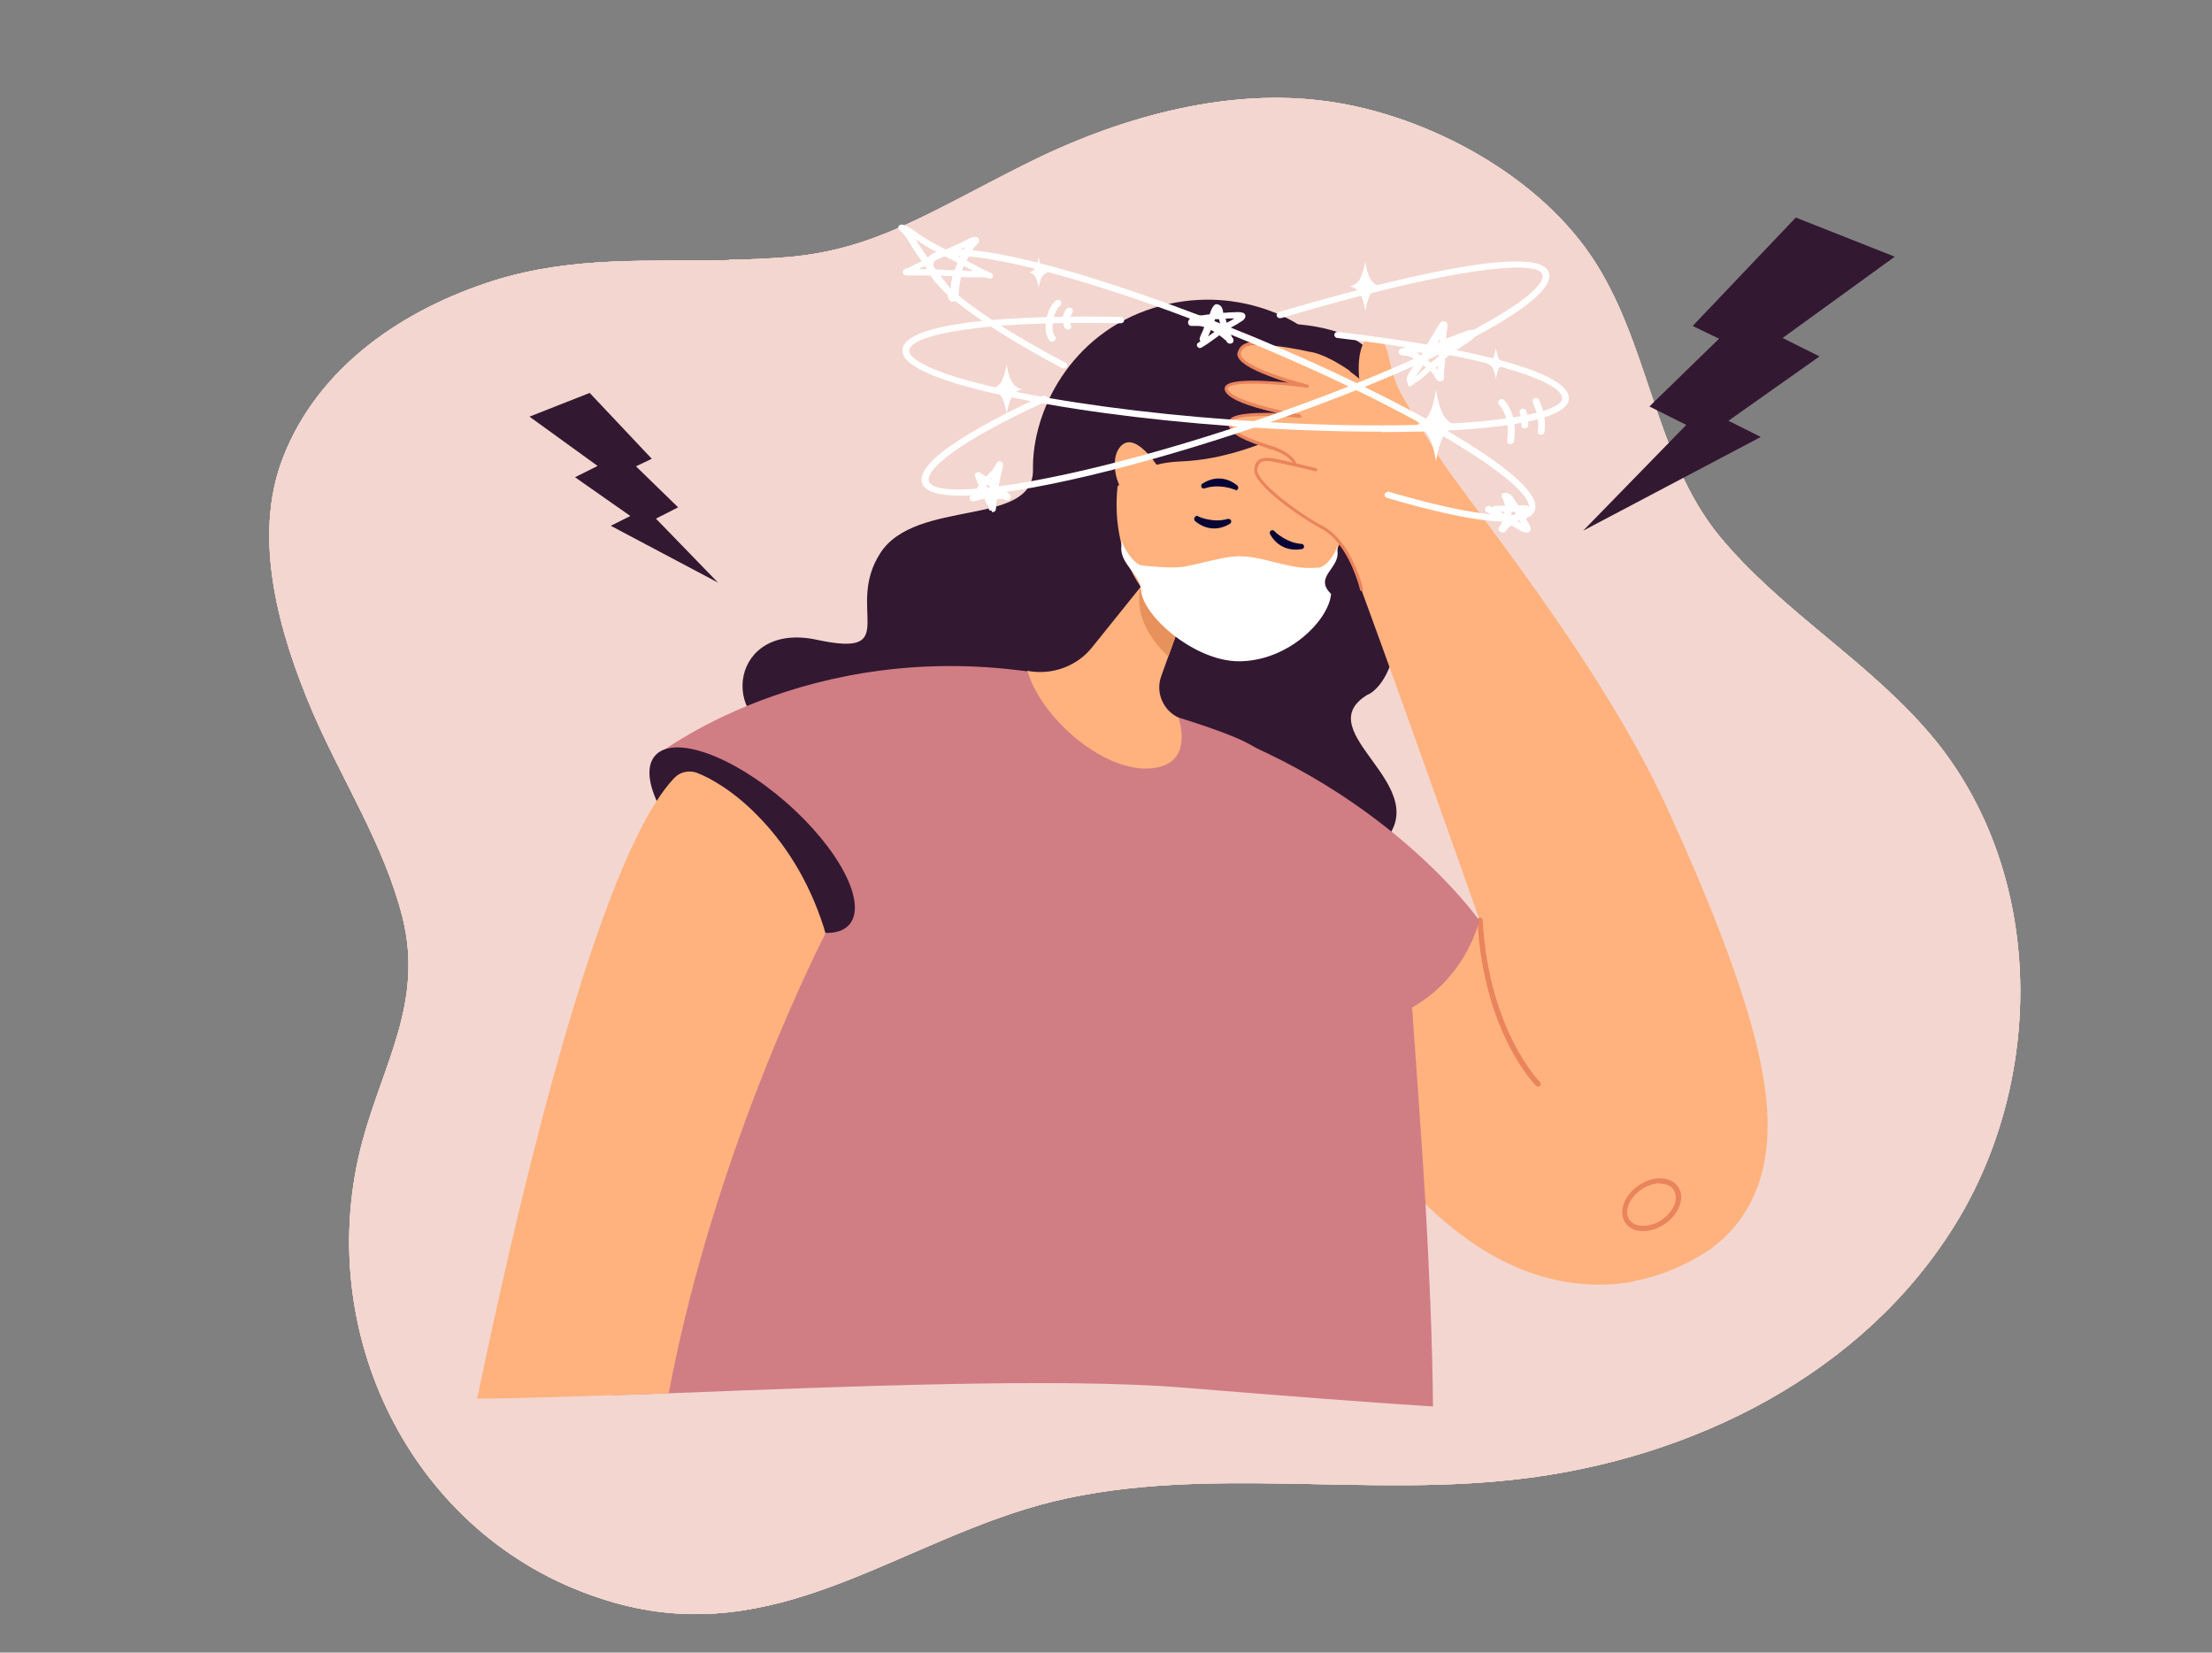 <?xml version="1.0" encoding="UTF-8"?>
<svg id="Calque_1" xmlns="http://www.w3.org/2000/svg" version="1.1" viewBox="0 0 587.8 439.1">
  <rect x="0" y="0" width="587.8" height="439.1" fill="#808080" stroke="none"/>
  <!-- Generator: Adobe Illustrator 29.4.0, SVG Export Plug-In . SVG Version: 2.1.0 Build 2)  -->
  <defs>
    <style>
      .st0 {
        fill: #ffb27d;
      }

      .st1 {
        fill-rule: evenodd;
      }

      .st1, .st2 {
        fill: #fff;
      }

      .st3 {
        fill: #331832;
      }

      .st4 {
        fill: #080435;
      }

      .st5 {
        fill: #e9845c;
      }

      .st6 {
        opacity: .9;
      }

      .st7 {
        fill: #d17d84;
      }

      .st8 {
        fill: #e7925c;
      }

      .st9 {
        fill: #ffdfd7;
      }
    </style>
  </defs>
  <g id="Calque_1-2">
    <g class="st6">
      <path class="st9" d="M193.8,69.1c-20.9.5-41.1-1.2-62.4,5.4-23.8,7.5-46.7,22.6-56.2,47.1-8.3,21.3-1,46.8,7.8,67.4,7.8,18.2,19.1,35.4,24,54.9,5.5,22.3-5,38.4-10.6,59-13.8,50.7,12.9,105.3,62.9,121.7,43.3,14.5,74.4-11.6,113.1-23.6,40.1-12.4,84.2-3.5,126.3-7.5,46.9-4.2,93.1-26.1,118.7-64.8,25.8-38.5,27-94.4-2.8-131.6-16.9-20.9-40.9-34.2-57.9-54.9-17.1-21.1-18.5-51.5-33.9-74.2-15.3-22.6-45.8-38.5-72.7-41.4-25.1-2.8-52.7,4.4-78.2,17.3-25.5,12.8-39.4,22.3-62.3,24.4-5.4.4-10.6.7-15.8.7h-.1,0Z"/>
      <g>
        <path class="st9" d="M193.8,69.1c-20.9.5-41.1-1.2-62.4,5.4-23.8,7.5-46.7,22.6-56.2,47.1-8.3,21.3-1,46.8,7.8,67.4,7.8,18.2,19.1,35.4,24,54.9,5.5,22.3-5,38.4-10.6,59-13.8,50.7,12.9,105.3,62.9,121.7,43.3,14.5,74.4-11.6,113.1-23.6,40.1-12.4,84.2-3.5,126.3-7.5,46.9-4.2,93.1-26.1,118.7-64.8,25.8-38.5,27-94.4-2.8-131.6-16.9-20.9-40.9-34.2-57.9-54.9-17.1-21.1-18.5-51.5-33.9-74.2-15.3-22.6-45.8-38.5-72.7-41.4-25.1-2.8-52.7,4.4-78.2,17.3-25.5,12.8-39.4,22.3-62.3,24.4-5.4.4-10.6.7-15.8.7h-.1,0Z"/>
        <g>
          <path class="st9" d="M193.8,69.1c-20.9.5-41.1-1.2-62.4,5.4-23.8,7.5-46.7,22.6-56.2,47.1-8.3,21.3-1,46.8,7.8,67.4,7.8,18.2,19.1,35.4,24,54.9,5.5,22.3-5,38.4-10.6,59-13.8,50.7,12.9,105.3,62.9,121.7,43.3,14.5,74.4-11.6,113.1-23.6,40.1-12.4,84.2-3.5,126.3-7.5,46.9-4.2,93.1-26.1,118.7-64.8,25.8-38.5,27-94.4-2.8-131.6-16.9-20.9-40.9-34.2-57.9-54.9-17.1-21.1-18.5-51.5-33.9-74.2-15.3-22.6-45.8-38.5-72.7-41.4-25.1-2.8-52.7,4.4-78.2,17.3-25.5,12.8-39.4,22.3-62.3,24.4-5.4.4-10.6.7-15.8.7h-.1,0Z"/>
          <path class="st9" d="M193.8,69.1c-20.9.5-41.1-1.2-62.4,5.4-23.8,7.5-46.7,22.6-56.2,47.1-8.3,21.3-1,46.8,7.8,67.4,7.8,18.2,19.1,35.4,24,54.9,5.5,22.3-5,38.4-10.6,59-13.8,50.7,12.9,105.3,62.9,121.7,43.3,14.5,74.4-11.6,113.1-23.6,40.1-12.4,84.2-3.5,126.3-7.5,46.9-4.2,93.1-26.1,118.7-64.8,25.8-38.5,27-94.4-2.8-131.6-16.9-20.9-40.9-34.2-57.9-54.9-17.1-21.1-18.5-51.5-33.9-74.2-15.3-22.6-45.8-38.5-72.7-41.4-25.1-2.8-52.7,4.4-78.2,17.3-25.5,13-39.4,22.3-62.3,24.4-5.4.4-10.6.7-15.8.7h-.1,0Z"/>
        </g>
      </g>
    </g>
  </g>
  <g>
    <path class="st3" d="M363.7,184.5c17.2-9.9,5.7-82.2,1.2-89.8-4.5-7.6-19.8-8.5-19.8-8.5v3l-39.2,79.9-12.2,40.9s56.8,30.1,73.1,14.6c16.3-15.5-20.3-30.2-3.1-40.2Z"/>
    <path class="st3" d="M345.1,86.3s-16.3-11.3-38.5-4.5c-22.2,6.9-32.4,27.6-32.1,43,.2,15.4-31.2,7.5-40.6,22.2-9.5,14.7,6.1,27.9-16.8,23-22.9-5-26.5,21.7-7.8,26,18.7,4.3,76,8.4,76,8.4l29.2-57.4,30.7-60.7Z"/>
    <g>
      <path class="st0" d="M434.2,340.5c-7.2,1.3-14.6,1.1-22-.7-24-5.9-45.7-27.6-70.4-70.3-11.4-19.7-33.1-40.8-33.3-41l14.5-14.9c12.9-13.3,19.7-7.9,41,5.4,9,5.6,12.6,14.5,29.2,25.5,0,0-27-76.5-35.1-97.6l23.8-26.2c7.5,11.8,42.9,54.5,60.7,93.1,10.8,23.4,18.4,43,22.7,58.2,3,10.7,4.5,19.7,4.4,27.3,0,20.2-10.6,29.8-16.9,33.7-5.9,3.7-12.2,6.2-18.7,7.4Z"/>
      <path class="st5" d="M408.6,288.6c-.2,0-.4,0-.5-.2-.1-.1-3.6-3.6-7.2-10.8-3.4-6.6-7.5-17.7-8.3-33.1,0-.4.3-.7.7-.7.4,0,.7.3.7.7.8,15.1,4.9,26,8.2,32.5,3.6,7,7,10.5,7,10.5.3.3.3.7,0,1-.1.1-.3.2-.5.2Z"/>
    </g>
    <path class="st7" d="M380.7,373.7c-18.8-1.2-40.4-2.9-66.2-5-33.1-2.7-90.2-.3-136.9,1.5-5.1.2-10,.4-14.8.5,1.2-27.7,4.1-56.6,8.2-86.5,1.8-13.1,3.8-26.3,6.1-39.8.5-3.2,4.2-8.5,10.1-14.6,18.7-19.5,57.7-46.7,86.8-49.1h0c3.2-.3,45.5,10.6,57,16.5,0,0,0,0,0,0,14.8,7.6,22.4,21.1,28.5,31.1,7.9,12.8,14.7,25,15.8,40.3,1.3,18.1,2.5,34.8,3.5,51.1,1,18,1.8,35.5,2,53.9Z"/>
    <path class="st7" d="M174.1,200.9l34.5,43.1s114.8,29.6,146.6,28.8c31.8-.8,37.9-28.2,37.9-28.2,0,0-25.7-36.9-79.9-53.7-5.2-1.6-27.5-10.5-36.8-12-62.1-10-102.3,22.1-102.3,22.1Z"/>
    <path class="st0" d="M273.3,178.3c6.4,1.1,12.9-1.3,16.9-6.3l12.7-15.8,3.7-4.6,21.8-26.9-11.2,31-6.7,18.6-1.9,5.3c-1.6,4.3.4,9.1,4.6,11.1h0c1.3,4.5,2.4,13.1-8.2,13.5-12.4.4-28.4-13.6-32-26,0,0,.1,0,.2,0Z"/>
    <path class="st8" d="M303.1,155.7c0,.2,0,.4-.1.5-2.1,10.4,7.5,18.2,7.5,18.2h0s6.7-18.7,6.7-18.7c-3-2.2-7.4-4.7-10.6-4.1-1.7.3-3,1.5-3.6,4Z"/>
    <ellipse class="st0" cx="328.4" cy="130.2" rx="38.1" ry="31" transform="translate(113.6 410.6) rotate(-74.2)"/>
    <path class="st4" d="M328.3,130.3c.2,0,.4,0,.6-.3.2-.3.2-.7-.1-1-.2-.1-4.1-3.8-9.3-.5-.3.2-.4.6-.2,1,.2.3.6.4,1,.2,3.7-1.2,7.6.3,7.8.4.1,0,.3.1.4.1Z"/>
    <path class="st4" d="M318.1,137.1c-.2,0-.4,0-.6.3-.2.3-.2.7,0,1,.2.1,4,3.9,9.3.8.3-.2.5-.6.3-1-.2-.3-.6-.4-1-.3-3.7,1.1-7.6-.6-7.7-.7-.1-.1-.3-.2-.4-.2Z"/>
    <path class="st4" d="M338.4,140.9c-.2,0-.4,0-.6,0-.3.2-.5.6-.3,1,.1.2,2.4,5,8.4,4,.4,0,.7-.4.6-.8,0-.4-.4-.6-.8-.6-3.9-.3-6.9-3.2-7-3.3,0-.1-.2-.2-.3-.3Z"/>
    <path class="st4" d="M354.4,141.2c.2,0,.4.1.6,0,.3-.2.5-.6.3-.9-.1-.2-2-5.2-8.1-4.6-.4,0-.7.4-.7.8,0,.4.4.6.8.6,3.9.6,6.7,3.6,6.8,3.8,0,.1.2.2.3.3Z"/>
    <path class="st3" d="M334.1,158.6c-.2,0-.4,0-.5-.3-4.4-5.6-14.3-4.5-14.4-4.5-.4,0-.7-.2-.7-.6,0-.4.2-.7.6-.7.1,0,2.7-.3,5.9.1,4.3.6,7.6,2.3,9.7,4.9.2.3.2.7-.1.9-.1,0-.3.1-.4.1Z"/>
    <ellipse class="st3" cx="199.9" cy="223.3" rx="13.5" ry="34.2" transform="translate(-99.8 227.6) rotate(-49)"/>
    <path class="st3" d="M355.4,107.3s-20.2,14.5-41.6,15.3c-19.1.7-22.2,15.9-22.2,15.9l-1.3-39.5,28.8-13.5,26.1.7,10.3,21Z"/>
    <g>
      <path class="st0" d="M358.8,98.6c-7.3-5-10.7-5.1-10.7-5.1,0,0-19.7-4.6-18.8.5.9,5.1,18.1,8.9,18.1,8.9,0,0-23.9-3.6-21.5.9,2.4,4.5,20.6,7.1,20.6,7.1,0,0-22.4-2.5-19.4,2.7,2.9,5.2,16.2,4.8,17.1,9.9,0,.4-14.4-4.5-10.2,2.8,1.7,2.9,8.8,8.3,8.8,8.3.4,1,2.5,2.2,3.5,2.8,4.7,2.7,7.4,4.6,11.8,9.6l26.9-21s-17-20.9-26.3-27.3Z"/>
      <path class="st5" d="M361.8,157c-.2,0-.4-.1-.4-.3,0-.1-2.9-12.4-10.4-16.3-5.3-2.8-18.2-11.7-17.7-15.7.1-1.2.5-2,1.2-2.5,1.4-1,3.7-.5,6.4.1h.1c3.8.9,8.6,2.1,8.7,2.1.2,0,.4.3.3.5,0,.2-.3.4-.5.3,0,0-4.9-1.2-8.7-2h-.1c-2.5-.6-4.6-1.1-5.7-.3-.5.4-.8,1-.9,1.9-.3,3.2,11.3,11.8,17.3,14.9,2.3,1.2,5.6,3.9,8.4,10,1.7,3.6,2.4,6.7,2.4,6.9,0,.2,0,.4-.3.5,0,0,0,0,0,0Z"/>
      <path class="st0" d="M387.3,129.2s-12.8-20-15.8-26.2c-3-6.3-2-13.5-6.6-13.6-4.6-.1-4.7,12-2.3,16.6,2.4,4.6,24.7,23.3,24.7,23.3Z"/>
      <path class="st5" d="M344.2,123.9c-.2,0-.4-.1-.4-.4,0,0-.5-2.3-5.9-4.1h-.2c-6.2-2.1-12.1-4.1-11.1-7.5.4-1.5,3.6-2.2,9.9-2.2,1,0,2,0,2.9,0-1.1-.2-2.2-.5-3.4-.8-6.5-1.7-9.9-3.4-10.5-5.2-.2-.4,0-.9.2-1.2.4-.4,1.5-1.8,11.8-1.2,1.7.1,3.4.2,4.9.4-1-.3-2.2-.7-3.3-1.1-5.7-2-9-3.8-10-5.5-.3-.5-.4-1-.2-1.5.3-1,.9-1.8,1.8-2.2,2.4-1.3,6.3,0,6.4,0,.2,0,.3.3.3.5,0,.2-.3.3-.5.3,0,0-3.7-1.2-5.8-.1-.7.4-1.1.9-1.4,1.7,0,.3,0,.6.2.9,2.1,3.6,17.5,7.5,17.6,7.5.2,0,.3.3.3.5,0,.2-.2.4-.5.3-7.3-1-19.5-1.8-21,0-.1.1-.1.3,0,.4,1,3,14.1,5.8,19.1,6.7.2,0,.4.2.3.5,0,.2-.2.4-.5.4-7.1-.7-17.4-.8-17.9,1.1-.8,2.6,5.2,4.6,10.5,6.4h.2c6,2.1,6.5,4.7,6.5,4.8,0,.2-.1.4-.4.5,0,0,0,0,0,0Z"/>
    </g>
    <path class="st0" d="M308.4,125.1s-6.1-10.3-10.2-6.9c-4.1,3.4-1.1,13.7,2.5,13.7s7.7-6.8,7.7-6.8Z"/>
    <path class="st0" d="M219.4,247.9h0c-.2.5-29.3,56.4-41.7,122.3-5.1.2-10,.4-14.8.5-12.6.4-24,.8-33.5.9-.9,0-1.7,0-2.6,0,9.4-45.2,28.5-129,47.7-158.8,1.5-2.3,3-4.3,4.5-5.9,0,0,.1-.1.2-.2,1.5-1.6,3.8-2.1,5.9-1.4,3.7,1.4,10,5,16.3,11.5,6.6,6.7,13.3,16.4,17.5,29.6.1.5.3.9.4,1.4Z"/>
    <path class="st5" d="M436.6,327.1c-2,0-3.7-.7-4.7-2.2-1.9-2.8-.4-7.3,3.5-9.9,3.9-2.7,8.6-2.5,10.5.3,1,1.4,1.1,3.2.4,5.1-.7,1.8-2,3.5-3.9,4.8-1.9,1.3-3.9,1.9-5.8,1.9ZM441.1,314.4c-1.6,0-3.4.6-5,1.7-3.2,2.2-4.6,5.8-3.1,8,1.5,2.2,5.4,2.1,8.6,0,1.6-1.1,2.8-2.6,3.4-4.1.5-1.5.4-2.8-.3-3.9-.7-1.1-2.1-1.6-3.6-1.6Z"/>
  </g>
  <path class="st2" d="M355.4,146.3v-1.3c-.5,1.9-2.6,5.3-4.8,5.8-1.3.1-3.9.3-6.9-.3-5-.9-9.6-2.7-14.4-2.7h0c-4.2,0-10.1,2-14.9,2.8-3.3.5-9.7-.2-11.2-.4-2.2-.6-4.7-4.8-5.2-6.7v1.2c-.7,5.2,4.9,7.5,5.2,12,.4,7,14.3,19,26,19s0,0,0,0c13.3,0,24-11.1,24.5-17.9-4.7-4.6,2.4-6.7,1.7-11.4h0Z"/>
  <g id="_x2014_ÎÓÈ_x5F_2_x5F_00000114776034109511726730000008502259259283335847_x5F_">
    <path class="st1" d="M267.5,110s-.4-3.2-1.5-4.8c-1-1.7-2.7-1.8-2.7-1.8,0,0,1.6-.2,2.7-1.8,1-1.7,1.5-4.8,1.5-4.8,0,0,.4,3.2,1.5,4.8,1,1.7,2.7,1.8,2.7,1.8,0,0-1.6.2-2.7,1.8-1,1.7-1.5,4.8-1.5,4.8Z"/>
    <path class="st1" d="M362.8,82.7s-.4-3.2-1.5-4.8c-1-1.7-2.7-1.8-2.7-1.8,0,0,1.6-.2,2.7-1.8,1-1.7,1.5-4.8,1.5-4.8,0,0,.4,3.2,1.5,4.8,1,1.7,2.7,1.8,2.7,1.8,0,0-1.6.2-2.7,1.8-1,1.7-1.5,4.8-1.5,4.8Z"/>
    <path class="st1" d="M276,76.5s-.3-2-.9-3c-.6-1-1.7-1.1-1.7-1.1,0,0,1-.1,1.7-1.1.6-1,.9-3,.9-3,0,0,.3,2,.9,3,.6,1,1.7,1.1,1.7,1.1,0,0-1,.1-1.7,1.1-.6,1-.9,3-.9,3Z"/>
    <path class="st2" d="M263.5,135.7s0,0,0,0c-.7,0-.8-.4-.8-.9h0c0-.2-.2-.6-.4-.8-.1-.2-.3-.4-.3-.6-.1-.3-.3-.6-.4-.9-.5.1-1,.2-1.6.4-1.2.4-1.7.4-2.1,0-.2-.2-.2-.5-.2-.7,0-.4.4-.6.7-.8,0,0,0,0,0,0,0,0,0-.2.1-.2,0-.2.2-.3.3-.5l.4-.5c.3-.4.6-.8.9-1.2,0,0,0,0,0,0,0-.2-.2-.3-.2-.5-.2-.4-.4-.8-.5-1.2,0,0,0,0,0-.1-.3-.5-.7-1.2,0-1.6,0,0,.8-.5,1.5.3,0,0,0,0,0,0,.2.2.5.3.8.5.1,0,.3.2.4.3.3-.4.7-.8,1-1.2.1-.1.2-.3.4-.4.3-.3.6-.7.8-1.1,0-.1.1-.2.2-.3,0,0,0-.1.1-.2h0c.1-.4.4-1,1.1-.9.4,0,.8.3.8.7.1.7-.2,1.6-.4,2.4,0,.3-.2.6-.2.8-.2.9-.3,1.7-.5,2.6.5.4.9.7,1.4,1.1,0,0,.2.2.4.3.8.5,1.3.9,1.4,1.4,0,.3,0,.6-.3.8-.5.4-1.1.2-1.4,0-.2,0-.3,0-.4-.1-.1,0-.3,0-.5,0-.4,0-.7,0-1.1,0,0,.6-.2,1.2-.2,1.8v.5c0,.2-.1.4-.1.5,0,0,0,0,0,0h0c0,.4-.5.7-.9.7ZM263.5,134.9h0,0ZM260.8,130.7s0,0,0,.1c0,0,0,0,.1,0,0,0,0,0,0-.1ZM262.1,128.9c.2.5.4,1,.6,1.6.1,0,.3,0,.4,0,0-.3,0-.5.1-.8,0-.1,0-.2,0-.3-.3-.2-.7-.5-1-.7,0,0-.1.2-.2.3ZM263.3,127.3c0,0,.1,0,.2.1,0-.2,0-.3,0-.5-.1.1-.2.3-.3.4Z"/>
    <path class="st2" d="M319,92.5c-.3,0-.6-.1-.8-.4-.3-.4-.1-.9.3-1.1.2-.1.4-.2.5-.3-.4-.4-.2-1,.2-1.9.3-.6.6-1.3.8-1.9-.6-.2-1.2-.3-1.8-.3-.3,0-.6,0-.8,0h-.4c-.2,0-.6.1-1-.2-.2-.2-.3-.5-.3-.8.2-1.4,2.2-1.7,3.3-1.8.1,0,.2,0,.3,0,.7-.1,1.4-.2,2.2-.3,0,0,0-.1,0-.2.7-2,1.2-2.2,1.4-2.4.3-.1.5-.1.8,0,1,.3,1.2,1.3,1.3,1.8,0,.2,0,.3,0,.4.6,0,1.1,0,1.7-.1h.4c2.7-.2,3.6,0,3.8.7.3.9-.8,1.6-1.2,1.8-.7.5-1.4.9-2,1.2-.4.2-.8.5-1.2.7.2.6.3.9.4,1.2,0,0,0,0,0,0,0,0,.1.2.2.3,0,0,.1.2.2.4,0,0,0,.1,0,.2.3.2.5.6.5,1s-.3.7-.7.8c-.2,0-.8.1-1.2-.6,0,0,0-.2-.2-.3,0,0,0,0,0,0-.2-.1-.3-.2-.4-.3-.4-.3-.8-.7-1.3-1-.1,0-.3.2-.4.3-1.4,1-2.8,2.1-4.4,3-.2,0-.3.1-.5.1ZM321.8,87.6c-.2.6-.5,1.2-.8,1.8.6-.4,1.1-.8,1.7-1.2,0,0,0,0,0,0-.3-.2-.6-.4-.9-.5ZM322.4,86c.5.3,1.1.6,1.8,1,0,0,.2-.1.3-.2-.1-.4-.3-.9-.4-1.3,0-.2-.1-.5-.2-.7-.3,0-.7,0-1,0-.1.3-.3.7-.4,1.1,0,0,0,0,0,0ZM325.7,84.7c0,.1,0,.3.1.4,0,.2.1.5.2.7.2-.2.5-.3.7-.4.4-.2.9-.5,1.3-.8-.2,0-.4,0-.7,0h-.4c-.4,0-.9,0-1.3.1ZM320.5,85.3c0,0,.1,0,.2,0,0,0,0,0,0,0,0,0-.2,0-.2,0Z"/>
    <path class="st2" d="M279.6,90.8c-.3,0-.6-.1-.7-.3-2.1-2.5-.8-8.6,1.6-10.6.4-.3,1-.3,1.3,0,.3.3.3.9,0,1.2-1.8,1.5-2.9,6.6-1.4,8.3.3.4.2.9-.2,1.2-.2.1-.4.2-.6.2Z"/>
    <path class="st2" d="M283.7,87.5c-.4,0-.7-.2-.9-.6-.7-1.8-.5-3.4.6-4.8.3-.4.9-.5,1.3-.2.4.3.5.8.3,1.2-.7,1-.9,2.1-.4,3.4.2.4,0,.9-.6,1.1-.1,0-.2,0-.3,0Z"/>
    <path class="st2" d="M253.2,80.2c-.2,0-.4,0-.6-.2-.5-.3-.6-.8-.7-1.2,0-.1,0-.3,0-.3-.1-.2-.3-.4-.6-.6-.2-.2-.5-.5-.7-.8l-.7-1c-.7-1-1.4-1.9-2.2-2.9-.2,0-.5,0-.7,0-.4,0-.9,0-1.3,0-.9,0-1.9,0-2.9,0,0,0-.3,0-.5,0-1.3,0-2.2.1-2.4-.7,0-.3-.1-1,1.2-1.3,0,0,.1,0,.2,0,.6-.3,1.2-.6,1.8-.9.5-.2.9-.5,1.4-.7.1,0,.2-.1.4-.2-.8-1.1-1.5-2.3-2.3-3.4-.2-.3-.4-.6-.6-1-.5-.8-1.1-1.8-1.6-2.4-.2-.2-.3-.3-.4-.5-.1-.1-.2-.3-.4-.4,0,0-.1-.1-.2-.2-.4-.4-1-.8-.6-1.4.2-.3.5-.5,1.1-.4,1.3.3,2.9,1.5,4.3,2.5.6.4,1.1.8,1.5,1,1.8,1.1,3.7,2.1,5.6,3.1,1.3-.6,2.5-1.1,3.8-1.7.2,0,.6-.3,1-.5,1.5-.8,2.5-1.3,3.3-1.1.4,0,.6.3.7.6.2.5,0,.9-.7,1.6-.3.3-.5.5-.6.6,0,.1-.2.4-.5.8-.6.8-1,1.7-1.4,2.7,1.4.7,2.8,1.5,4.2,2.2l.9.4c.5.2,1,.5,1.2.6,0,0,.1,0,.2,0,.4.2.6.7.4,1.1-.3.5-.6.6-1.3.3h0s0,0,0,0c0,0,0,0,0,0h0c-.6-.3-1.6-.2-2.6-.2-.5,0-1,0-1.5,0-1,0-2,0-3-.1-.3,1.2-.5,2.5-.6,3.8-.1,2.1-.3,2.6-1.1,2.7,0,0-.2,0-.3,0ZM250,73.3c.5.6.9,1.3,1.4,1.9l.7,1c.1.2.3.4.5.6,0,0,0,0,0,0,0-1.2.3-2.3.5-3.4-1.1,0-2.2-.1-3.3-.2ZM255.7,71.9c.9,0,1.8,0,2.6.1.1,0,.3,0,.4,0-.9-.4-1.7-.9-2.6-1.3-.2.4-.3.8-.5,1.2ZM248.7,71.6c1.6,0,3.1.2,4.7.2.1,0,.2,0,.3,0,.2-.6.4-1.2.7-1.8,0,0,0-.1,0-.2-.8-.4-1.5-.8-2.3-1.2-.4-.2-.7-.4-1.1-.6-1.2.6-2.4,1.2-3.6,1.8,0,0,0,0,0,0,.4.6.8,1.1,1.2,1.7ZM244.3,71.5c.5,0,.9,0,1.4,0,.2,0,.5,0,.7,0-.2-.3-.4-.5-.6-.8-.2,0-.3.2-.5.2-.4.2-.7.4-1.1.6ZM243.3,63.6c.1.2.2.3.3.5.2.3.4.7.6.9.8,1.2,1.5,2.3,2.3,3.4,0,0,0,0,.1,0,.9-.4,1.7-.9,2.6-1.3-1.6-.8-3.2-1.7-4.7-2.7-.4-.2-.8-.5-1.2-.9ZM253.1,67.2s0,0,0,0c.7.4,1.4.7,2,1.1.4-.9.8-1.8,1.4-2.6-.3.2-.6.3-.8.4-.9.4-1.8.7-2.7,1.1Z"/>
    <g>
      <path class="st2" d="M400.1,138.6c-8,0-20.6-3.1-31.5-6.3-.5-.1-.8-.6-.6-1.1.2-.4.7-.7,1.2-.5,25.2,7.4,35.6,7.1,36.9,4.6,2.7-5.3-26.6-24.6-73.2-44-46.5-19.4-82-27-84.7-21.7-1.7,3.2,10,13.7,35,26.8.4.2.6.7.3,1.1-.3.4-.8.5-1.3.3-18.4-9.7-38.8-23.1-35.8-29,4.3-8.2,48.1,4.7,87.2,20.9,39.1,16.3,78.3,38,74.1,46.2-1,1.9-3.8,2.6-7.8,2.6Z"/>
      <path class="st2" d="M255.2,131.7c-5.5,0-9.2-1-10.1-3.1-2.7-6.4,18.8-17.4,31.9-23.4.5-.2,1,0,1.3.4.2.4,0,.9-.4,1.1-24.8,11.3-32.2,18.6-31,21.3,2.3,5.4,38.3.1,86.3-16.1,48-16.3,78.9-33.7,76.6-39.1-1.6-3.8-24-1.8-69.3,11.7-.5.1-1,0-1.2-.5-.2-.4.1-.9.6-1.1,15.9-4.7,67.9-19.5,71.6-10.7,3.6,8.5-37.3,27.6-77.6,41.2-30,10.2-62.5,18.3-78.6,18.3Z"/>
      <path class="st2" d="M367.1,114.7c-12.6,0-26.5-.5-40-1.5-23.5-1.7-45.4-4.7-61.8-8.4-17.3-3.9-25.9-7.9-25.5-11.9.9-9.2,44.6-9,58-8.7.5,0,.9.4.9.9,0,.5-.4.8-1,.8-38-.8-55.7,3.2-56.1,7.2-.2,2.2,6,6.1,24.1,10.1,16.3,3.6,38.1,6.6,61.5,8.3,51.1,3.8,87.4,0,87.9-5.6.4-4.5-20-11.5-59.7-16.1-.5,0-.9-.5-.8-.9,0-.5.5-.8,1-.7,30.1,3.5,62.1,10,61.3,17.9-.6,6.1-22.4,8.7-49.9,8.7Z"/>
      <path class="st1" d="M381.6,122.6s-.6-4.5-2.1-6.9-3.8-2.6-3.8-2.6c0,0,2.3-.2,3.8-2.6,1.5-2.4,2.1-6.9,2.1-6.9,0,0,.6,4.5,2.1,6.9,1.5,2.4,3.8,2.6,3.8,2.6,0,0-2.3.2-3.8,2.6-1.5,2.4-2.1,6.9-2.1,6.9Z"/>
      <path class="st1" d="M397.5,100.7s-.3-2-.9-3c-.6-1-1.7-1.1-1.7-1.1,0,0,1-.1,1.7-1.1.6-1,.9-3,.9-3,0,0,.3,2,.9,3,.6,1,1.7,1.1,1.7,1.1,0,0-1,.1-1.7,1.1-.6,1-.9,3-.9,3Z"/>
      <path class="st2" d="M375,102.7c0,0-.2,0-.3,0-.5-.1-.8-.6-.6-1.1,0,0,0,0,0-.1-.2-.1-.3-.4-.3-.6,0-1.2,1.1-2.6,2-3.8.2-.3.4-.6.6-.8v-.2c.2,0,.2-.1.2-.2-.8-.6-1.8-1.1-2.8-1.4,0,0-.2,0-.3,0-1.2-.1-1.7-.2-1.9-.9,0-.4.2-.7.5-.9,1.2-.5,2.7-.6,4-.6.8,0,1.6,0,2.3-.2.2,0,.5,0,.7-.2.5-.8,1-1.7,1.5-2.5.2-.3,1.3-2.2,1.5-2.5.5-.9,1-1.6,1.8-1.3.4.1.9.4.7,1.5,0,0,0,0,0,.1,0,.2,0,.5-.1.7,0,.2,0,.4-.1.6,0,.6-.1,1.1-.2,1.7l.5-.2c1.2-.4,1.9-.7,2-.7h0c.4-.2.9-.4,1.7-.7h.1c1-.4,1.1-.5,2.1-.7.8-.2,1.4,0,1.7.3.2.3.2.7,0,1-.9,1.3-2.5,2.2-3.9,3.1-.6.4-1.2.8-1.7,1.1-.9.7-1.9,1.4-2.7,2.1,0,.1,0,.3,0,.4,0,.4,0,.9-.1,1.3,0,.8-.2,1.5-.2,2.3,0,.2,0,.5,0,.7h0s0,0,0,0c0,.3.1.8-.3,1.1-.2.2-.7.3-1,.2-.6-.2-1-.8-1.3-1.5,0-.1-.1-.3-.2-.4-.3-.3-.5-.6-.8-.9-.2.2-.4.3-.5.5-.3.2-.5.5-.8.7-.7.6-1.4,1.2-2.1,1.7-.2.1-.4.2-.6.3,0,0-.2.1-.3.2-.2.3-.5.5-.8.5ZM375.9,102.1s0,0,0,0c0,0,0,0,0,0ZM378.2,97h0c-.2.4-.4.7-.6,1-.4.5-1,1.3-1.4,2,.5-.4,1-.8,1.4-1.2.3-.2.5-.5.8-.7.2-.2.4-.3.5-.5-.2-.2-.5-.4-.7-.6ZM381.5,97.7c.2.2.4.4.5.6,0-.4,0-.7.1-1.1-.2.2-.4.4-.7.5ZM379.1,95.5c.4.3.8.6,1.1.9.7-.6,1.4-1.2,2.2-1.8,0-.7,0-1.3.1-2-.6.2-1.3.4-1.9.6-.5.8-1,1.5-1.5,2.3ZM376.5,93.8c.4.2.8.4,1.1.7.2-.3.3-.5.5-.8-.5,0-1.1,0-1.6,0ZM384.4,92c0,.2,0,.3,0,.5,0,.2,0,.4,0,.7.5-.4.9-.7,1.4-1,.6-.4,1.2-.8,1.9-1.2.2,0,.3-.2.5-.3-.1,0-.2,0-.2,0-.2,0-.3.1-.4.2-.3.1-.8.3-1.7.6l-.7.3c-.2,0-.4.1-.6.2ZM382.7,89.9c0,0,0,.2-.1.2-.2.3-.4.6-.6.9.2,0,.4-.1.6-.2,0-.3,0-.6,0-.9Z"/>
      <path class="st2" d="M401.4,118s0,0-.1,0c-.5,0-.9-.5-.8-.9.6-3.8-.2-7.3-2.2-9.7-.3-.4-.2-.9.2-1.2.4-.3,1-.2,1.3.2,2.3,2.7,3.2,6.7,2.5,10.9,0,.4-.5.7-.9.7Z"/>
      <path class="st2" d="M405.2,113.9c-.5,0-.9-.3-.9-.8,0-.6,0-1.1,0-1.4q0-.6-.2-1.2c0-.2-.1-.5-.3-.9-.1-.4.2-.9.7-1,.5-.1,1,.2,1.1.6.1.4.2.7.2.9.2.8.2.8.3,1.5,0,.3,0,.7,0,1.3,0,.5-.3.9-.9.9,0,0,0,0,0,0Z"/>
      <path class="st2" d="M409.5,115.5s0,0-.1,0c-.5,0-.9-.5-.8-.9.4-2.4,0-4.9-1.3-7.7-.2-.4,0-.9.5-1.1.5-.2,1,0,1.2.5,1.4,3.1,1.8,5.9,1.4,8.5,0,.4-.5.7-.9.7Z"/>
      <path class="st2" d="M399.2,141.4c-.3,0-.6-.1-.8-.3-.1-.1-.4-.6.1-1.2,0,0,0,0,.2-.2,0-.2,0-.3.2-.4.2-.3.3-.7.4-1.1,0,0-.2,0-.3-.1-1.3-.6-2.7-1.3-4-2.1-.4-.3-.5-.8-.2-1.2.3-.4.9-.5,1.3-.2,0,0,.2.1.3.2.3-.4,1-.4,1.8-.4.6,0,1.2,0,1.7,0,0-.4-.1-.8-.3-1.2,0-.2-.2-.4-.3-.6v-.2c-.2-.1-.4-.5-.3-.9.1-.3.4-.5.7-.5,1.4-.3,2.3,1,2.8,1.8,0,0,0,.1.1.2.3.4.6.9.9,1.3,0,0,0,0,.1,0,2-.2,2.4.1,2.6.3.2.2.3.4.4.6,0,.9-.8,1.3-1.3,1.6,0,0-.2,0-.2.1.2.3.4.7.6,1v.3c1.1,1.7,1.4,2.5.7,3.1-.8.5-1.7,0-2.2-.2-.6-.4-1.2-.7-1.7-1-.3-.2-.6-.3-.9-.5-.4.3-.6.5-.8.6,0,0,0,0,0,0,0,0-.1.2-.2.3,0,0-.2.2-.3.3,0,0,0,0,0,0-.1.3-.4.6-.8.7-.1,0-.2,0-.4,0ZM403.2,138.3c.2,0,.3.2.4.3.2.1.4.3.6.4,0,0,0,0,0,0l-.2-.3c-.1-.2-.3-.5-.4-.7,0,0-.1,0-.2.1-.1,0-.2.2-.3.3ZM401.5,137.4s0,0,0,0c.3-.2.6-.4.9-.6.1-.1.3-.2.4-.3,0-.2-.2-.3-.3-.5-.3,0-.6,0-.8,0,0,.4-.2.9-.3,1.4ZM398.8,136.1c.3.1.6.3.9.4,0-.2,0-.3,0-.5-.3,0-.7,0-1,0Z"/>
    </g>
  </g>
  <polygon class="st3" points="477.2 57.8 503.5 68.2 473.7 89.8 483.5 94.7 459.3 111.8 467.9 116.1 420.7 141 448.1 112.9 438.3 108 456.8 90 449.8 86.6 477.2 57.8"/>
  <polygon class="st3" points="156.7 104.4 140.7 110.7 158.8 123.8 152.8 126.8 167.5 137.1 162.3 139.7 190.8 154.8 174.3 137.8 180.2 134.8 169 123.9 173.2 121.9 156.7 104.4"/>
</svg>